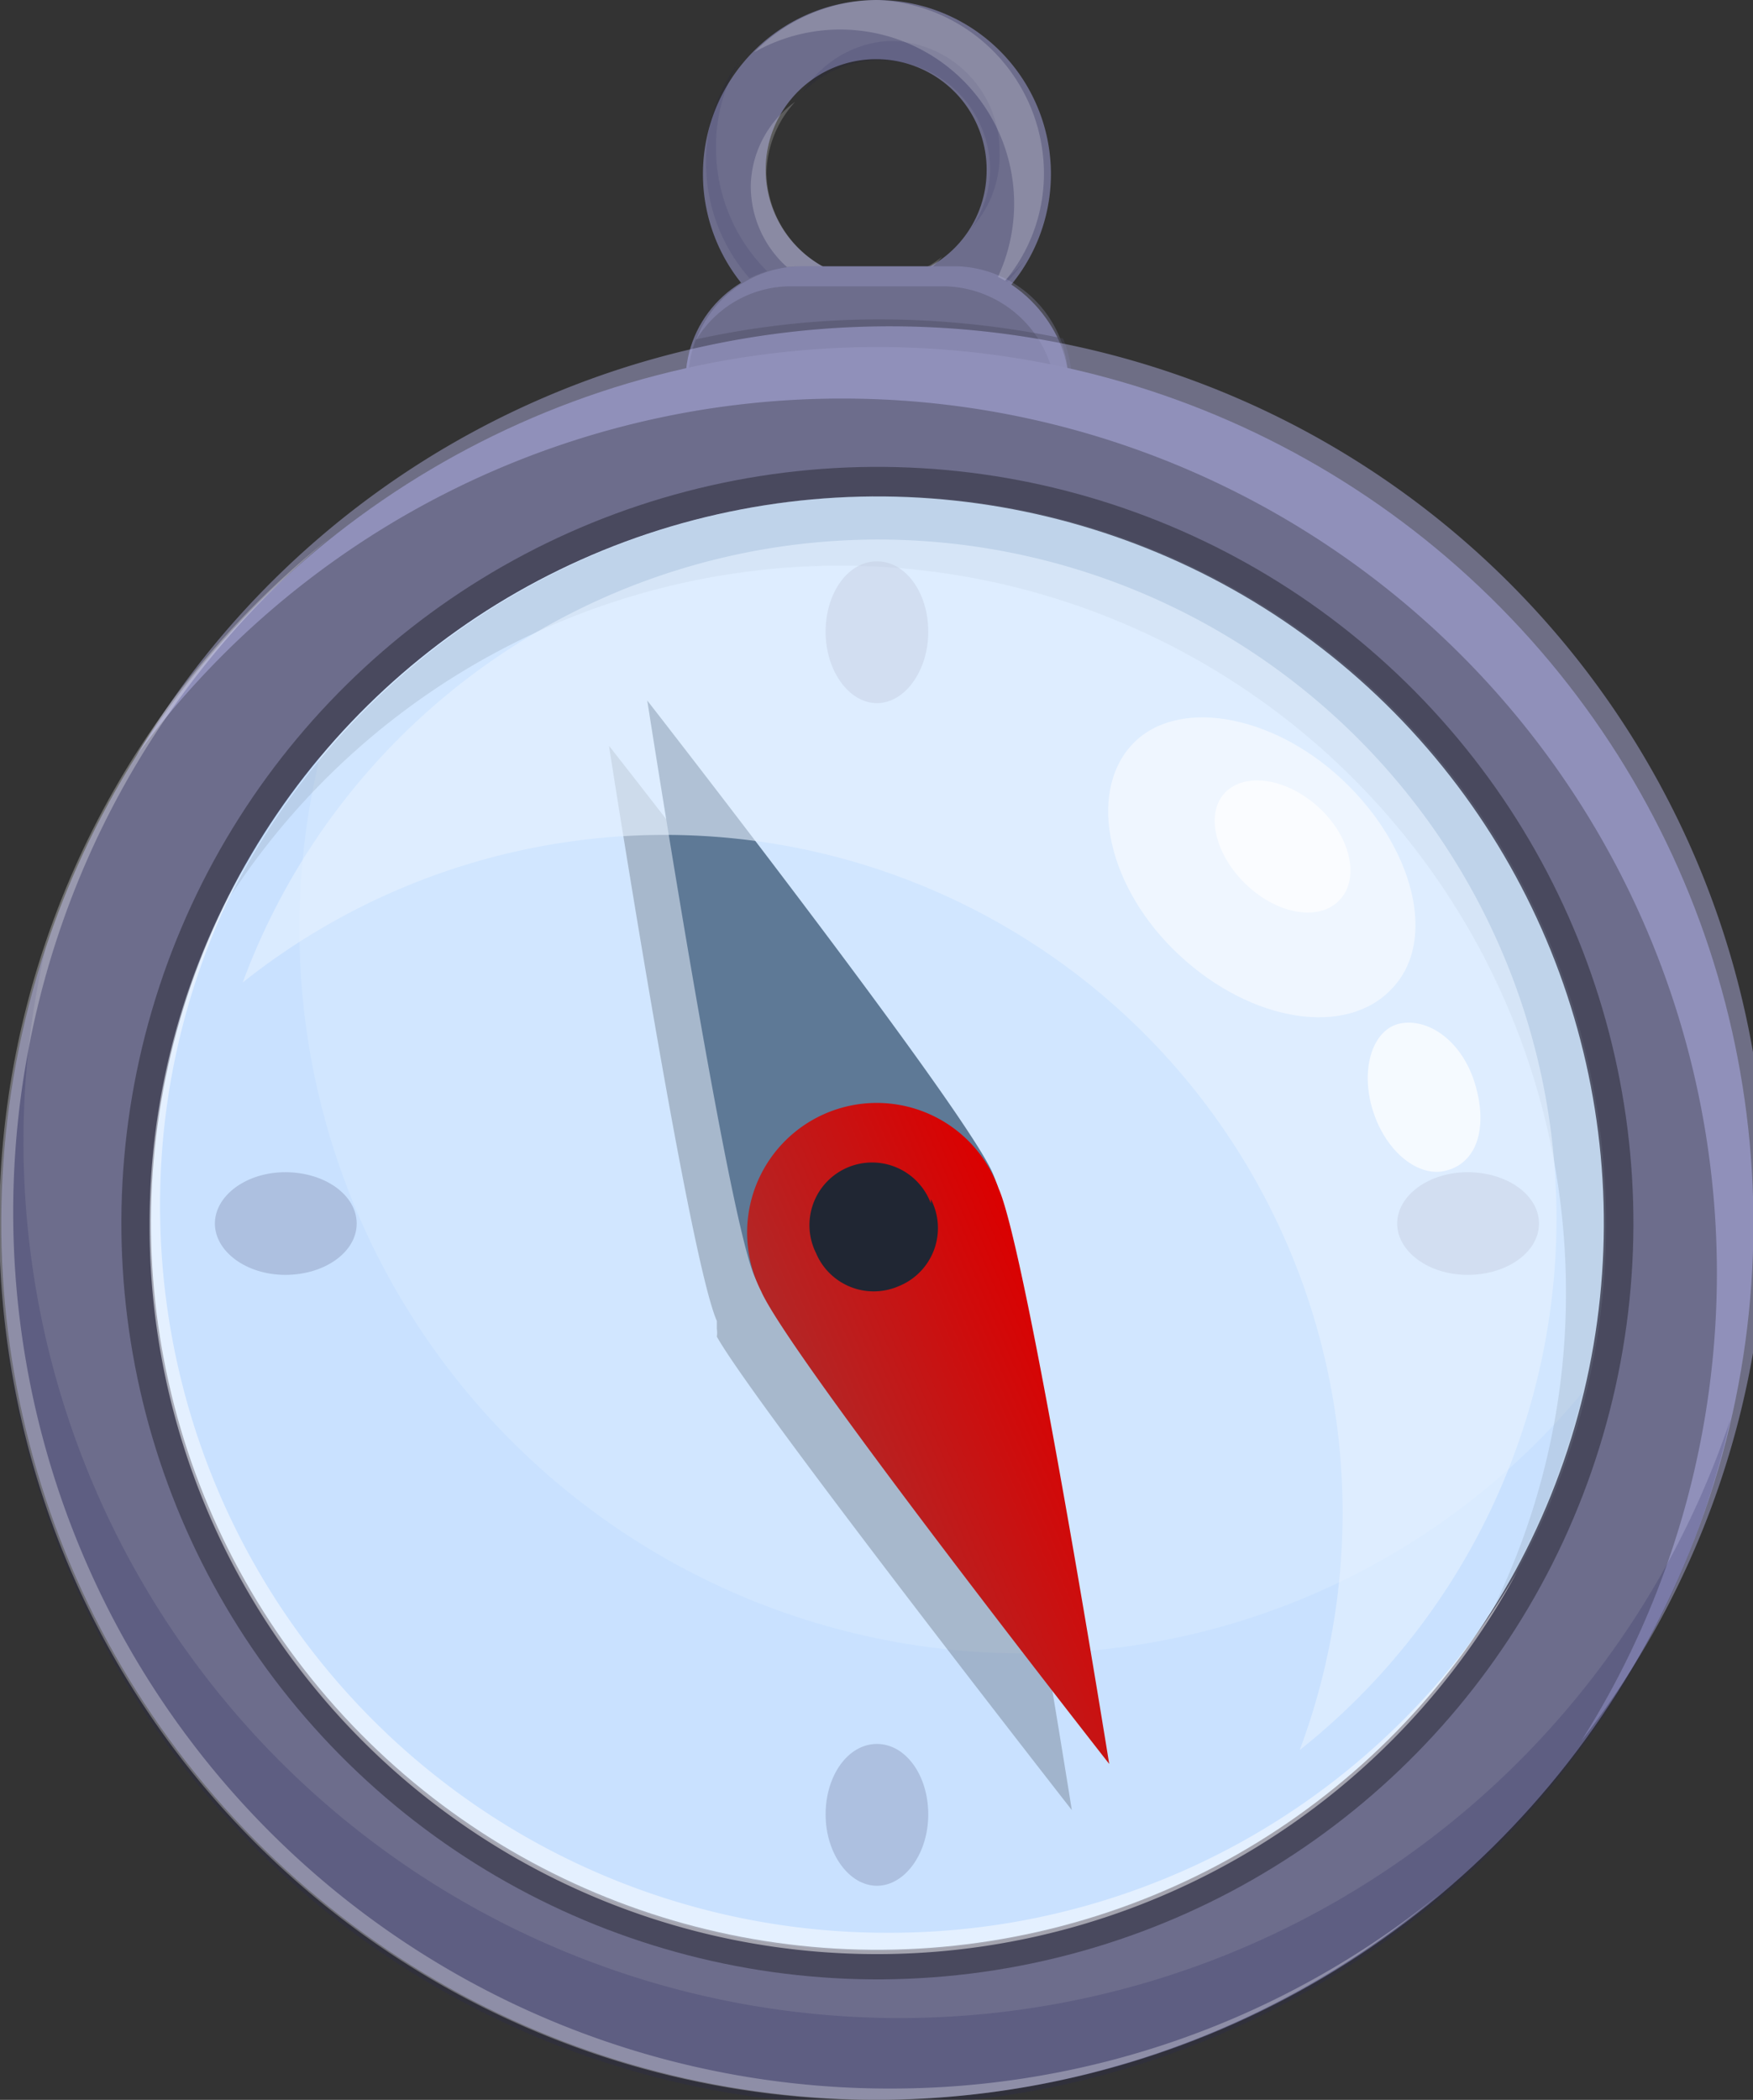 <svg xmlns="http://www.w3.org/2000/svg" xmlns:xlink="http://www.w3.org/1999/xlink" viewBox="0 0 20.15 24.13"><rect x="0" y="0" width="20.15" height="24.13" fill="#333333" stroke="none"/><defs><style>.cls-1,.cls-12{fill:#6d6d8c;}.cls-13,.cls-2{opacity:0.1;}.cls-3{fill:#0b0b4a;}.cls-14,.cls-16,.cls-4,.cls-6,.cls-9{opacity:0.2;}.cls-20,.cls-21,.cls-22,.cls-5{fill:#fff;}.cls-6,.cls-8{fill:#c7c7ff;}.cls-10,.cls-7{fill:#49495e;}.cls-7,.cls-8{opacity:0.4;}.cls-9{fill:#25255c;}.cls-11{fill:#d1e6ff;}.cls-12,.cls-22{opacity:0.3;}.cls-13{fill:#7db8ff;}.cls-15{fill:#5e7996;}.cls-16{fill:#7b8896;}.cls-17{fill:url(#linear-gradient);}.cls-18{fill:#202633;}.cls-19{fill:#e6f1ff;opacity:0.6;}.cls-20{opacity:0.5;}.cls-21{opacity:0.7;}</style><linearGradient id="linear-gradient" x1="8.51" y1="9.42" x2="11.49" y2="9.42" gradientTransform="translate(-1.79 11.9) rotate(-23.4)" gradientUnits="userSpaceOnUse"><stop offset="0.01" stop-color="#b32626"/><stop offset="1" stop-color="#db0000"/></linearGradient></defs><g id="Слой_2" data-name="Слой 2"><g id="Layer_3" data-name="Layer 3"><path class="cls-1" d="M10.08,0a2,2,0,1,0,2,2A2,2,0,0,0,10.08,0Zm0,3.22A1.27,1.27,0,1,1,11.34,2,1.26,1.26,0,0,1,10.08,3.22Z"/><g class="cls-2"><path class="cls-3" d="M11.49,1.74A1.27,1.27,0,0,0,10.23.47a1.24,1.24,0,0,0-1,.59,1.26,1.26,0,0,1,2.15.9,1.19,1.19,0,0,1-.22.67A1.25,1.25,0,0,0,11.49,1.74Z"/><path class="cls-3" d="M10.23,3.7a2,2,0,0,1-2-2,1.92,1.92,0,0,1,.27-1A1.92,1.92,0,0,0,8.12,2a2,2,0,0,0,3.65,1A2,2,0,0,1,10.23,3.7Z"/></g><g class="cls-4"><path class="cls-5" d="M10.08,0A2,2,0,0,0,8.67.6,2,2,0,0,1,11.3,3.48,1.93,1.93,0,0,0,12,2,2,2,0,0,0,10.08,0Z"/><path class="cls-5" d="M8.63,2.12a1.25,1.25,0,0,0,2.2.83,1.23,1.23,0,0,1-.75.27A1.26,1.26,0,0,1,8.81,2a1.25,1.25,0,0,1,.33-.83A1.22,1.22,0,0,0,8.63,2.12Z"/></g><rect class="cls-1" x="7.88" y="3.06" width="4.4" height="2.91" rx="1.32"/><path class="cls-6" d="M11,3.06H9.19A1.3,1.3,0,0,0,8,3.91a1.27,1.27,0,0,1,1.09-.62h1.77A1.31,1.31,0,0,1,12.14,4.6v.27a1.4,1.4,0,0,1-.09.47,1.27,1.27,0,0,0,.23-.69V4.38A1.32,1.32,0,0,0,11,3.06Z"/><path class="cls-7" d="M8,3.9a1.28,1.28,0,0,0-.09.48v.27A1.31,1.31,0,0,0,9.19,6H11a1.32,1.32,0,0,0,1.32-1.31V4.38a1.3,1.3,0,0,0-.1-.49,10.39,10.39,0,0,0-2.1-.22A9.81,9.81,0,0,0,8,3.9Z"/><circle class="cls-1" cx="10.08" cy="14.06" r="10.07" transform="translate(-6.86 10.57) rotate(-42.73)"/><path class="cls-8" d="M9.67,4.58A10.05,10.05,0,0,1,18.18,20,10.07,10.07,0,1,0,1.57,8.68,10.06,10.06,0,0,1,9.67,4.58Z"/><path class="cls-9" d="M10.34,23.19A10.07,10.07,0,0,1,.27,13.12a9.76,9.76,0,0,1,.26-2.25,10.07,10.07,0,1,0,19.36,5.44A10.07,10.07,0,0,1,10.34,23.19Z"/><circle class="cls-10" cx="10.08" cy="14.06" r="8.69" transform="translate(-6.86 10.57) rotate(-42.74)"/><circle class="cls-11" cx="10.08" cy="14.06" r="8.35" transform="translate(-6.86 10.57) rotate(-42.74)"/><path class="cls-12" d="M10.67,7.26c0,.45-.27.82-.59.82s-.59-.37-.59-.82.26-.81.59-.81S10.67,6.81,10.67,7.26Z"/><path class="cls-12" d="M16.87,14.65c-.45,0-.81-.27-.81-.59s.36-.59.81-.59.82.26.82.59S17.32,14.65,16.87,14.65Z"/><path class="cls-12" d="M9.49,20.85c0-.45.26-.81.59-.81s.59.36.59.81-.27.82-.59.82S9.49,21.3,9.49,20.85Z"/><path class="cls-12" d="M3.28,13.47c.45,0,.82.26.82.59s-.37.59-.82.59-.81-.27-.81-.59S2.83,13.47,3.28,13.47Z"/><path class="cls-13" d="M11.8,19A8.33,8.33,0,0,1,3.68,8.69,8.35,8.35,0,1,0,18.19,16,8.3,8.3,0,0,1,11.8,19Z"/><path class="cls-14" d="M12.32,20.8S11.4,15,11.08,14.19L11,14.11,11,14c-.33-.76-4-5.43-4-5.43s.91,5.86,1.24,6.61l0,.09a.32.32,0,0,1,0,.09C8.67,16.13,12.32,20.8,12.32,20.8Z"/><path class="cls-15" d="M11.41,13.48a1.49,1.49,0,0,1-2.74,1.18c-.32-.75-1.23-6.61-1.23-6.61S11.08,12.72,11.41,13.48Z"/><path class="cls-16" d="M9.62,6.5A8.35,8.35,0,0,1,18,14.85a8.24,8.24,0,0,1-.91,3.78,8.22,8.22,0,0,0,1.37-4.57,8.35,8.35,0,0,0-15.8-3.78A8.38,8.38,0,0,1,9.62,6.5Z"/><path class="cls-17" d="M11.48,13.66a1.49,1.49,0,1,0-2.73,1.18c.33.75,4,5.43,4,5.43S11.81,14.41,11.48,13.66Z"/><path class="cls-18" d="M10.7,13.78a.72.72,0,0,1-.37,1,.72.72,0,0,1-.95-.38.72.72,0,1,1,1.32-.57Z"/><path class="cls-19" d="M10.1,6.2a7.79,7.79,0,0,0-7.31,5.09,7.79,7.79,0,0,1,12.15,8.82A7.8,7.8,0,0,0,10.1,6.2Z"/><path class="cls-20" d="M16,11.36c-.52.56-1.61.39-2.44-.38S12.5,9.13,13,8.57s1.61-.38,2.43.39S16.53,10.81,16,11.36Z"/><path class="cls-21" d="M15.4,10.34c-.23.25-.71.17-1.07-.17s-.48-.82-.25-1.06.71-.17,1.08.17S15.63,10.1,15.4,10.34Z"/><path class="cls-21" d="M16.63,13.45c-.32.09-.7-.21-.85-.69s0-.94.32-1,.7.2.85.68S17,13.35,16.63,13.45Z"/><path class="cls-20" d="M10.2,22.21a8.35,8.35,0,0,1-8.36-8.35,8.21,8.21,0,0,1,1-3.95,8.23,8.23,0,0,0-1.12,4.15,8.36,8.36,0,0,0,15.72,4A8.34,8.34,0,0,1,10.2,22.21Z"/><path class="cls-22" d="M10.25,24A10.07,10.07,0,0,1,3.78,6.19,10.07,10.07,0,1,0,16.54,21.77,10,10,0,0,1,10.25,24Z"/></g></g></svg>